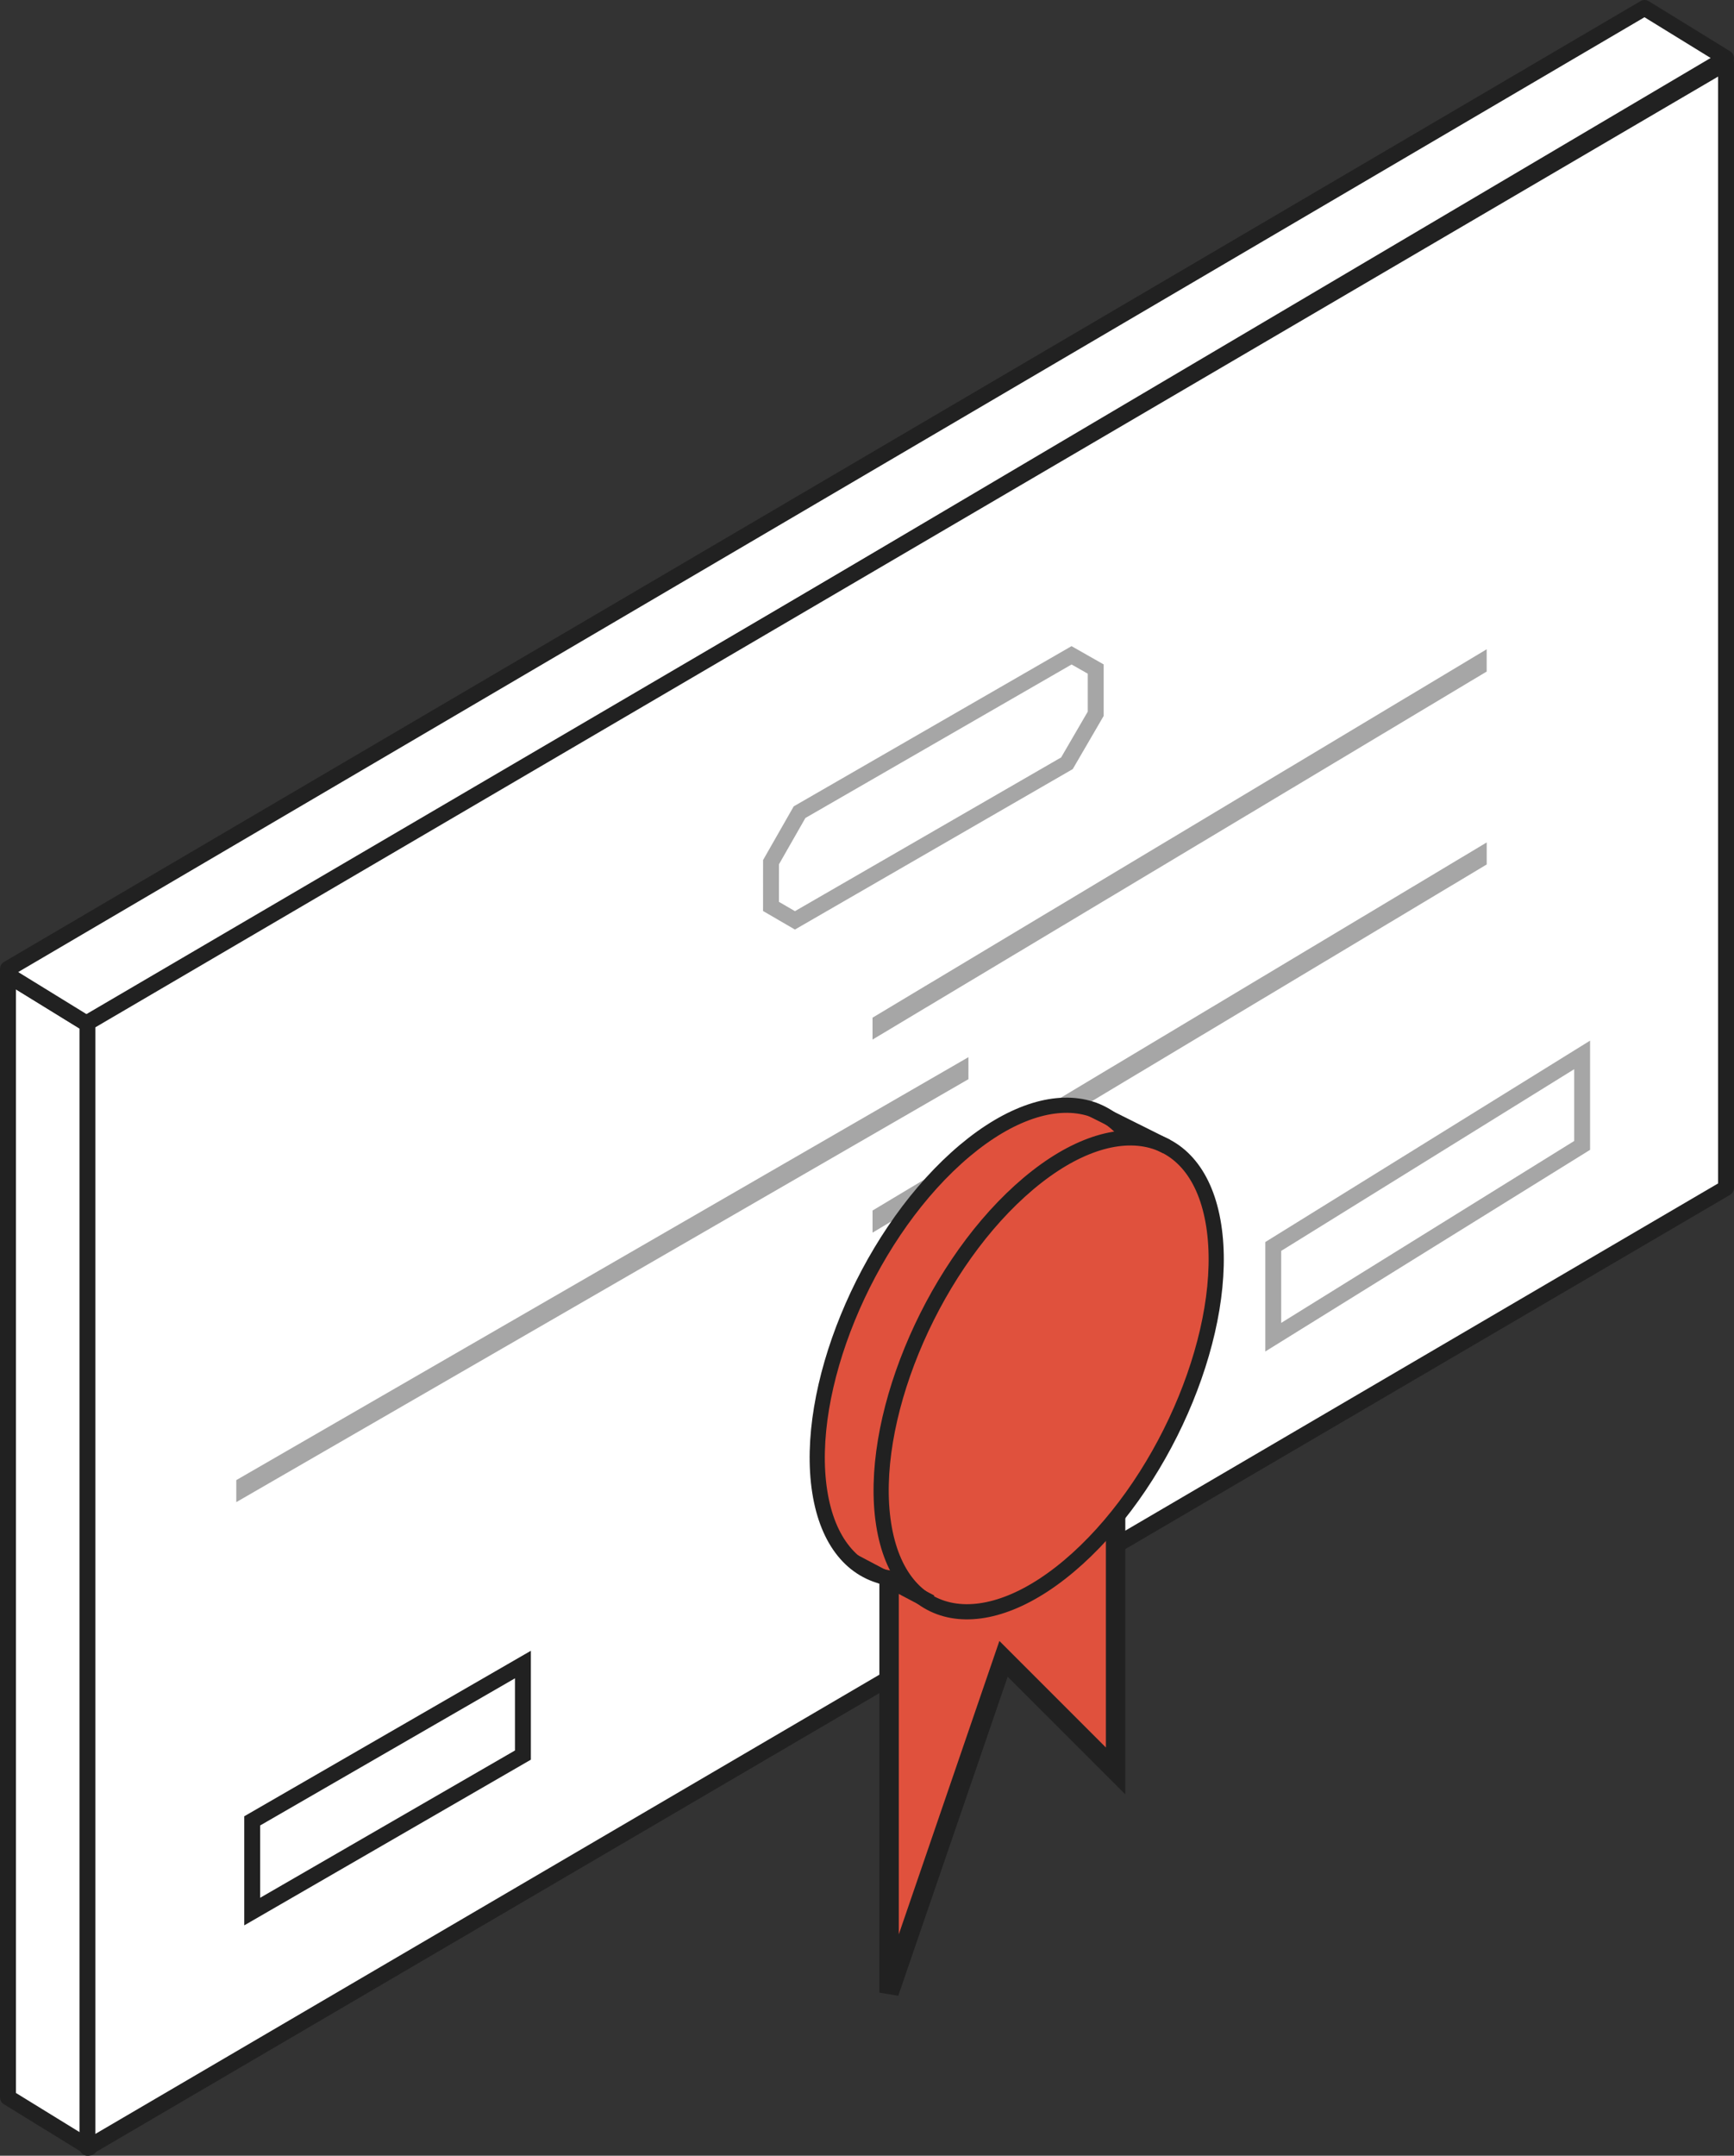 <svg xmlns="http://www.w3.org/2000/svg" xmlns:xlink="http://www.w3.org/1999/xlink" width="109.014" height="135.466" viewBox="0 0 109.014 135.466"><rect x="0" y="0" width="109.014" height="135.466" fill="#333333" stroke="none"/><defs><clipPath id="a"><rect width="109.014" height="135.466" fill="none"></rect></clipPath><clipPath id="e"><rect width="21.415" height="17.809" fill="none"></rect></clipPath><clipPath id="f"><rect width="38.611" height="24.524" fill="none"></rect></clipPath><clipPath id="g"><rect width="46.03" height="27.962" transform="translate(0)" fill="none"></rect></clipPath><clipPath id="h"><rect width="38.611" height="24.522" fill="none"></rect></clipPath><clipPath id="i"><rect width="20.418" height="19.535" fill="none"></rect></clipPath></defs><g clip-path="url(#a)"><path d="M108.514,64.428v70.52l-5.123-3.152V61.276Z" transform="translate(-102.891 0)" fill="#fff"></path><g transform="translate(0)"><g clip-path="url(#a)"><path d="M103.392,131.8l5.122,3.152V64.428l-5.122-3.152Z" transform="translate(-102.891 0)" fill="none" stroke="#212121" stroke-linejoin="round" stroke-width="1"></path></g></g><path d="M108.514,3.652,5.623,64.428.5,61.276v-.394L103.392.5Z" transform="translate(-0.001 0)" fill="#fff"></path><g transform="translate(0)"><g clip-path="url(#a)"><path d="M103.391.5.5,60.882v.394l5.121,3.152L108.513,3.652Z" transform="translate(0.001 0)" fill="none" stroke="#212121" stroke-linejoin="round" stroke-width="1"></path></g></g><path d="M103.517,74.653.5,134.966v-70.7L103.517,3.94Z" transform="translate(4.996 0)" fill="#fff"></path><g transform="translate(0)"><g clip-path="url(#a)"><path d="M.5,134.966,103.517,74.653V3.94L.5,64.269Z" transform="translate(4.997 0)" fill="none" stroke="#212121" stroke-linejoin="round" stroke-width="1"></path><g transform="translate(47.97 40.604)" opacity="0.4" style="isolation:isolate"><g clip-path="url(#e)"><path d="M40.129,56.96l1.506.875,17.1-9.872,1.809-3.109V42.043l-1.519-.863-17.1,9.857-1.794,3.142Z" transform="translate(-39.628 -40.604)" fill="none" stroke="#212121" stroke-width="1"></path></g></g><g transform="translate(54.855 40.803)" opacity="0.4" style="isolation:isolate"><g transform="translate(0)"><g clip-path="url(#f)"><path d="M15.548,65.327,54.158,42.2V40.8L15.548,63.951Z" transform="translate(-15.548 -40.803)" fill="#212121"></path></g></g></g><g transform="translate(14.855 66.432)" opacity="0.4" style="isolation:isolate"><g transform="translate(0)"><g transform="translate(0)" clip-path="url(#g)"><path d="M94.158,66.432,48.129,93.01v1.384l46.03-26.579Z" transform="translate(-48.129 -66.432)" fill="#212121"></path></g></g></g><g transform="translate(54.855 52.938)" opacity="0.4" style="isolation:isolate"><g transform="translate(0)"><g clip-path="url(#h)"><path d="M54.158,52.938,15.547,76.069V77.46L54.158,54.322Z" transform="translate(-15.546 -52.938)" fill="#212121"></path></g></g></g><g transform="translate(79.548 65.393)" opacity="0.4" style="isolation:isolate"><g transform="translate(0)"><g clip-path="url(#i)"><path d="M9.546,84.029,28.965,71.977V66.291L9.546,78.328Z" transform="translate(-9.047 -65.393)" fill="none" stroke="#212121" stroke-width="1"></path></g></g></g></g></g><path d="M76.14,120.123l17.019-9.834V104.6L76.14,114.423Z" transform="translate(-60.284 0)" fill="none" stroke="#212121" stroke-width="1"></path><path d="M53.119,87.276v24.011l-7.046-7.045-7.195,20.974V88.924Z" transform="translate(17.017 0)" fill="#e0513d"></path><path d="M53.119,87.276v24.011l-7.046-7.045-7.195,20.974V88.924Z" transform="translate(17.017 0)" fill="none" stroke="#212121" stroke-width="1.221"></path><g transform="translate(0)"><g clip-path="url(#a)"><path d="M36.727,93.729c.995,6.383,6.447,7.356,12.178,2.172s9.569-14.561,8.574-20.944S51.032,67.6,45.3,72.785s-9.57,14.561-8.575,20.944" transform="translate(14.808 0)" fill="#e0513d"></path><path d="M36.727,93.729c.995,6.383,6.447,7.356,12.178,2.172s9.569-14.561,8.574-20.944S51.032,67.6,45.3,72.785,35.732,87.346,36.727,93.729Z" transform="translate(14.808 0)" fill="none" stroke="#212121" stroke-width="0.954"></path><path d="M32.709,95.781c.995,6.383,6.447,7.356,12.178,2.172s9.569-14.561,8.574-20.944-6.447-7.356-12.177-2.172S31.714,89.4,32.709,95.781" transform="translate(22.844 0)" fill="#e0513d"></path><path d="M32.709,95.781c.995,6.383,6.447,7.356,12.178,2.172s9.569-14.561,8.574-20.944-6.447-7.356-12.177-2.172S31.714,89.4,32.709,95.781Z" transform="translate(22.844 0)" fill="none" stroke="#212121" stroke-width="0.954"></path><line x2="4.702" y2="2.346" transform="translate(68.649 69.706)" fill="#fc3e2f"></line><line x2="4.702" y2="2.346" transform="translate(68.649 69.706)" fill="none" stroke="#212121" stroke-width="0.954"></line><line x2="4.828" y2="2.546" transform="translate(53.686 98.138)" fill="#fc3e2f"></line><line x2="4.828" y2="2.546" transform="translate(53.686 98.138)" fill="none" stroke="#212121" stroke-width="0.954"></line></g></g></g></svg>
